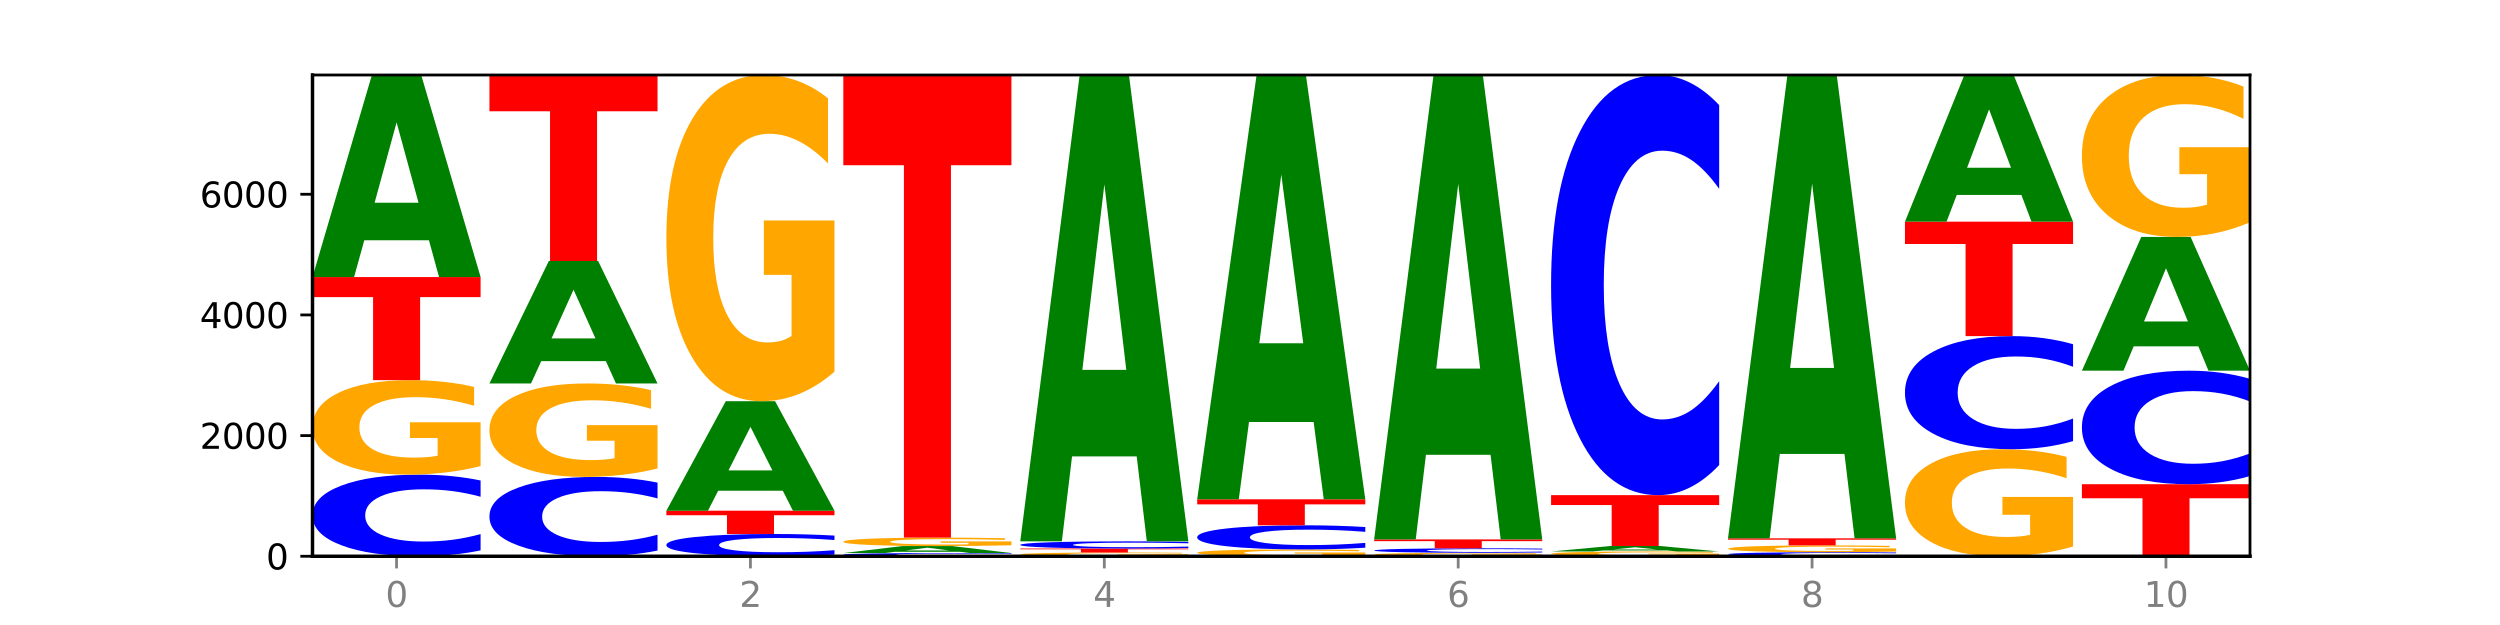 <?xml version="1.0" encoding="utf-8" standalone="no"?>
<!DOCTYPE svg PUBLIC "-//W3C//DTD SVG 1.1//EN"
  "http://www.w3.org/Graphics/SVG/1.1/DTD/svg11.dtd">
<svg xmlns:xlink="http://www.w3.org/1999/xlink" width="720pt" height="180pt" viewBox="0 0 720 180" xmlns="http://www.w3.org/2000/svg" version="1.1">
 <defs>
  <style type="text/css">*{stroke-linejoin: round; stroke-linecap: butt}</style>
 </defs>
 <g id="figure_1">
  <g id="patch_1">
   <path d="M 0 180 
L 720 180 
L 720 0 
L 0 0 
z
" style="fill: #ffffff"/>
  </g>
  <g id="axes_1">
   <g id="patch_2">
    <path d="M 90 160.2 
L 648 160.2 
L 648 21.6 
L 90 21.6 
z
" style="fill: #ffffff"/>
   </g>
   <g id="line2d_1">
    <path d="M 90 160.2 
L 648 160.2 
" clip-path="url(#pf36b64f0c4)" style="fill: none; stroke: #000000; stroke-width: 0.5; stroke-linecap: square"/>
   </g>
   <g id="patch_3">
    <path d="M 138.411 158.515 
Q 134.361 159.35 129.983 159.773 
Q 125.604 160.2 120.835 160.2 
Q 106.613 160.2 98.306 157.034 
Q 90 153.868 90 148.453 
Q 90 143.019 98.306 139.858 
Q 106.613 136.692 120.835 136.692 
Q 125.604 136.692 129.983 137.119 
Q 134.361 137.542 138.411 138.377 
L 138.411 143.063 
Q 134.325 141.956 130.361 141.441 
Q 126.397 140.926 122.018 140.926 
Q 114.163 140.926 109.662 142.932 
Q 105.173 144.932 105.173 148.453 
Q 105.173 151.959 109.662 153.965 
Q 114.163 155.965 122.018 155.965 
Q 126.397 155.965 130.361 155.451 
Q 134.325 154.931 138.411 153.824 
L 138.411 158.515 
z
" clip-path="url(#pf36b64f0c4)" style="fill: #0000ff"/>
   </g>
   <g id="patch_4">
    <path d="M 138.411 134.23 
Q 133.529 135.461 128.277 136.079 
Q 123.026 136.692 117.428 136.692 
Q 104.777 136.692 97.389 133.027 
Q 90 129.362 90 123.096 
Q 90 116.756 97.519 113.119 
Q 105.048 109.483 118.144 109.483 
Q 123.189 109.483 127.811 109.977 
Q 132.444 110.466 136.545 111.433 
L 136.545 116.857 
Q 132.313 115.615 128.126 115.002 
Q 123.938 114.384 119.728 114.384 
Q 111.938 114.384 107.717 116.643 
Q 103.497 118.897 103.497 123.096 
Q 103.497 127.255 107.566 129.525 
Q 111.634 131.791 119.12 131.791 
Q 121.16 131.791 122.907 131.661 
Q 124.654 131.526 126.042 131.245 
L 126.042 126.153 
L 118.068 126.153 
L 118.068 121.617 
L 138.411 121.617 
L 138.411 134.23 
z
" clip-path="url(#pf36b64f0c4)" style="fill: #ffa600"/>
   </g>
   <g id="patch_5">
    <path d="M 90 79.789 
L 138.411 79.789 
L 138.411 85.58 
L 120.994 85.58 
L 120.994 109.483 
L 107.45 109.483 
L 107.45 85.58 
L 90 85.58 
L 90 79.789 
z
" clip-path="url(#pf36b64f0c4)" style="fill: #ff0000"/>
   </g>
   <g id="patch_6">
    <path d="M 123.534 69.189 
L 104.916 69.189 
L 101.977 79.789 
L 90 79.789 
L 107.104 21.6 
L 121.307 21.6 
L 138.411 79.789 
L 126.444 79.789 
L 123.534 69.189 
z
M 107.886 58.389 
L 120.535 58.389 
L 114.22 35.243 
L 107.886 58.389 
z
" clip-path="url(#pf36b64f0c4)" style="fill: #008000"/>
   </g>
   <g id="patch_7">
    <path d="M 189.37 158.562 
Q 185.32 159.374 180.942 159.785 
Q 176.563 160.2 171.794 160.2 
Q 157.572 160.2 149.265 157.123 
Q 140.959 154.046 140.959 148.783 
Q 140.959 143.502 149.265 140.429 
Q 157.572 137.352 171.794 137.352 
Q 176.563 137.352 180.942 137.767 
Q 185.32 138.178 189.37 138.99 
L 189.37 143.544 
Q 185.284 142.468 181.32 141.968 
Q 177.356 141.468 172.977 141.468 
Q 165.122 141.468 160.621 143.417 
Q 156.132 145.361 156.132 148.783 
Q 156.132 152.191 160.621 154.14 
Q 165.122 156.084 172.977 156.084 
Q 177.356 156.084 181.32 155.584 
Q 185.284 155.079 189.37 154.003 
L 189.37 158.562 
z
" clip-path="url(#pf36b64f0c4)" style="fill: #0000ff"/>
   </g>
   <g id="patch_8">
    <path d="M 189.37 134.917 
Q 184.488 136.134 179.236 136.746 
Q 173.985 137.352 168.387 137.352 
Q 155.736 137.352 148.347 133.727 
Q 140.959 130.102 140.959 123.903 
Q 140.959 117.632 148.478 114.035 
Q 156.007 110.438 169.103 110.438 
Q 174.148 110.438 178.77 110.927 
Q 183.403 111.411 187.504 112.367 
L 187.504 117.732 
Q 183.272 116.504 179.084 115.898 
Q 174.896 115.286 170.687 115.286 
Q 162.897 115.286 158.676 117.521 
Q 154.456 119.75 154.456 123.903 
Q 154.456 128.017 158.524 130.264 
Q 162.593 132.504 170.079 132.504 
Q 172.119 132.504 173.866 132.376 
Q 175.613 132.243 177.001 131.965 
L 177.001 126.928 
L 169.027 126.928 
L 169.027 122.441 
L 189.37 122.441 
L 189.37 134.917 
z
" clip-path="url(#pf36b64f0c4)" style="fill: #ffa600"/>
   </g>
   <g id="patch_9">
    <path d="M 174.493 104.013 
L 155.875 104.013 
L 152.935 110.438 
L 140.959 110.438 
L 158.063 75.167 
L 172.266 75.167 
L 189.37 110.438 
L 177.403 110.438 
L 174.493 104.013 
z
M 158.845 97.467 
L 171.494 97.467 
L 165.179 83.437 
L 158.845 97.467 
z
" clip-path="url(#pf36b64f0c4)" style="fill: #008000"/>
   </g>
   <g id="patch_10">
    <path d="M 140.959 21.6 
L 189.37 21.6 
L 189.37 32.047 
L 171.953 32.047 
L 171.953 75.167 
L 158.409 75.167 
L 158.409 32.047 
L 140.959 32.047 
L 140.959 21.6 
z
" clip-path="url(#pf36b64f0c4)" style="fill: #ff0000"/>
   </g>
   <g id="patch_11">
    <path d="M 240.329 159.74 
Q 236.279 159.968 231.9 160.083 
Q 227.522 160.2 222.753 160.2 
Q 208.53 160.2 200.224 159.337 
Q 191.918 158.473 191.918 156.996 
Q 191.918 155.514 200.224 154.652 
Q 208.53 153.789 222.753 153.789 
Q 227.522 153.789 231.9 153.905 
Q 236.279 154.02 240.329 154.248 
L 240.329 155.526 
Q 236.243 155.224 232.279 155.084 
Q 228.314 154.944 223.936 154.944 
Q 216.081 154.944 211.58 155.49 
Q 207.091 156.036 207.091 156.996 
Q 207.091 157.953 211.58 158.499 
Q 216.081 159.045 223.936 159.045 
Q 228.314 159.045 232.279 158.905 
Q 236.243 158.763 240.329 158.461 
L 240.329 159.74 
z
" clip-path="url(#pf36b64f0c4)" style="fill: #0000ff"/>
   </g>
   <g id="patch_12">
    <path d="M 191.918 147.082 
L 240.329 147.082 
L 240.329 148.39 
L 222.912 148.39 
L 222.912 153.789 
L 209.368 153.789 
L 209.368 148.39 
L 191.918 148.39 
L 191.918 147.082 
z
" clip-path="url(#pf36b64f0c4)" style="fill: #ff0000"/>
   </g>
   <g id="patch_13">
    <path d="M 225.452 141.337 
L 206.834 141.337 
L 203.894 147.082 
L 191.918 147.082 
L 209.021 115.546 
L 223.225 115.546 
L 240.329 147.082 
L 228.362 147.082 
L 225.452 141.337 
z
M 209.803 135.484 
L 222.453 135.484 
L 216.138 122.94 
L 209.803 135.484 
z
" clip-path="url(#pf36b64f0c4)" style="fill: #008000"/>
   </g>
   <g id="patch_14">
    <path d="M 240.329 107.046 
Q 235.446 111.296 230.195 113.431 
Q 224.944 115.546 219.346 115.546 
Q 206.695 115.546 199.306 102.893 
Q 191.918 90.24 191.918 68.602 
Q 191.918 46.712 199.437 34.156 
Q 206.966 21.6 220.062 21.6 
Q 225.107 21.6 229.729 23.308 
Q 234.361 24.996 238.463 28.334 
L 238.463 47.061 
Q 234.231 42.772 230.043 40.657 
Q 225.855 38.522 221.646 38.522 
Q 213.856 38.522 209.635 46.324 
Q 205.415 54.106 205.415 68.602 
Q 205.415 82.963 209.483 90.803 
Q 213.552 98.624 221.038 98.624 
Q 223.078 98.624 224.825 98.178 
Q 226.571 97.712 227.96 96.742 
L 227.96 79.159 
L 219.986 79.159 
L 219.986 63.498 
L 240.329 63.498 
L 240.329 107.046 
z
" clip-path="url(#pf36b64f0c4)" style="fill: #ffa600"/>
   </g>
   <g id="patch_15">
    <path d="M 291.288 160.134 
Q 287.238 160.167 282.859 160.183 
Q 278.481 160.2 273.711 160.2 
Q 259.489 160.2 251.183 160.076 
Q 242.877 159.952 242.877 159.74 
Q 242.877 159.527 251.183 159.403 
Q 259.489 159.279 273.711 159.279 
Q 278.481 159.279 282.859 159.296 
Q 287.238 159.312 291.288 159.345 
L 291.288 159.529 
Q 287.202 159.485 283.237 159.465 
Q 279.273 159.445 274.895 159.445 
Q 267.04 159.445 262.539 159.524 
Q 258.05 159.602 258.05 159.74 
Q 258.05 159.877 262.539 159.956 
Q 267.04 160.034 274.895 160.034 
Q 279.273 160.034 283.237 160.014 
Q 287.202 159.994 291.288 159.95 
L 291.288 160.134 
z
" clip-path="url(#pf36b64f0c4)" style="fill: #0000ff"/>
   </g>
   <g id="patch_16">
    <path d="M 276.411 158.912 
L 257.793 158.912 
L 254.853 159.279 
L 242.877 159.279 
L 259.98 157.264 
L 274.184 157.264 
L 291.288 159.279 
L 279.321 159.279 
L 276.411 158.912 
z
M 260.762 158.538 
L 273.412 158.538 
L 267.097 157.736 
L 260.762 158.538 
z
" clip-path="url(#pf36b64f0c4)" style="fill: #008000"/>
   </g>
   <g id="patch_17">
    <path d="M 291.288 157.044 
Q 286.405 157.154 281.154 157.209 
Q 275.903 157.264 270.305 157.264 
Q 257.654 157.264 250.265 156.936 
Q 242.877 156.608 242.877 156.048 
Q 242.877 155.481 250.395 155.156 
Q 257.925 154.831 271.021 154.831 
Q 276.066 154.831 280.688 154.875 
Q 285.32 154.919 289.422 155.005 
L 289.422 155.49 
Q 285.19 155.379 281.002 155.325 
Q 276.814 155.269 272.605 155.269 
Q 264.815 155.269 260.594 155.471 
Q 256.374 155.673 256.374 156.048 
Q 256.374 156.42 260.442 156.623 
Q 264.511 156.825 271.997 156.825 
Q 274.037 156.825 275.784 156.814 
Q 277.53 156.802 278.919 156.777 
L 278.919 156.321 
L 270.945 156.321 
L 270.945 155.916 
L 291.288 155.916 
L 291.288 157.044 
z
" clip-path="url(#pf36b64f0c4)" style="fill: #ffa600"/>
   </g>
   <g id="patch_18">
    <path d="M 242.877 21.6 
L 291.288 21.6 
L 291.288 47.584 
L 273.871 47.584 
L 273.871 154.831 
L 260.327 154.831 
L 260.327 47.584 
L 242.877 47.584 
L 242.877 21.6 
z
" clip-path="url(#pf36b64f0c4)" style="fill: #ff0000"/>
   </g>
   <g id="patch_19">
    <path d="M 342.247 160.103 
Q 337.364 160.151 332.113 160.176 
Q 326.862 160.2 321.263 160.2 
Q 308.613 160.2 301.224 160.055 
Q 293.836 159.91 293.836 159.662 
Q 293.836 159.411 301.354 159.267 
Q 308.884 159.123 321.98 159.123 
Q 327.025 159.123 331.647 159.142 
Q 336.279 159.162 340.38 159.2 
L 340.38 159.415 
Q 336.149 159.366 331.961 159.341 
Q 327.773 159.317 323.564 159.317 
Q 315.774 159.317 311.553 159.406 
Q 307.333 159.495 307.333 159.662 
Q 307.333 159.826 311.401 159.916 
Q 315.47 160.006 322.956 160.006 
Q 324.996 160.006 326.742 160.001 
Q 328.489 159.995 329.878 159.984 
L 329.878 159.783 
L 321.904 159.783 
L 321.904 159.603 
L 342.247 159.603 
L 342.247 160.103 
z
" clip-path="url(#pf36b64f0c4)" style="fill: #ffa600"/>
   </g>
   <g id="patch_20">
    <path d="M 293.836 157.976 
L 342.247 157.976 
L 342.247 158.2 
L 324.83 158.2 
L 324.83 159.123 
L 311.286 159.123 
L 311.286 158.2 
L 293.836 158.2 
L 293.836 157.976 
z
" clip-path="url(#pf36b64f0c4)" style="fill: #ff0000"/>
   </g>
   <g id="patch_21">
    <path d="M 342.247 157.828 
Q 338.197 157.901 333.818 157.938 
Q 329.439 157.976 324.67 157.976 
Q 310.448 157.976 302.142 157.698 
Q 293.836 157.419 293.836 156.943 
Q 293.836 156.465 302.142 156.187 
Q 310.448 155.908 324.67 155.908 
Q 329.439 155.908 333.818 155.946 
Q 338.197 155.983 342.247 156.057 
L 342.247 156.469 
Q 338.16 156.371 334.196 156.326 
Q 330.232 156.281 325.853 156.281 
Q 317.998 156.281 313.498 156.457 
Q 309.009 156.633 309.009 156.943 
Q 309.009 157.251 313.498 157.428 
Q 317.998 157.604 325.853 157.604 
Q 330.232 157.604 334.196 157.558 
Q 338.16 157.513 342.247 157.415 
L 342.247 157.828 
z
" clip-path="url(#pf36b64f0c4)" style="fill: #0000ff"/>
   </g>
   <g id="patch_22">
    <path d="M 327.37 131.442 
L 308.752 131.442 
L 305.812 155.908 
L 293.836 155.908 
L 310.939 21.6 
L 325.143 21.6 
L 342.247 155.908 
L 330.28 155.908 
L 327.37 131.442 
z
M 311.721 106.514 
L 324.371 106.514 
L 318.056 53.09 
L 311.721 106.514 
z
" clip-path="url(#pf36b64f0c4)" style="fill: #008000"/>
   </g>
   <g id="patch_23">
    <path d="M 393.205 160.022 
Q 388.323 160.111 383.072 160.156 
Q 377.821 160.2 372.222 160.2 
Q 359.572 160.2 352.183 159.936 
Q 344.795 159.671 344.795 159.219 
Q 344.795 158.761 352.313 158.499 
Q 359.843 158.237 372.938 158.237 
Q 377.983 158.237 382.605 158.272 
Q 387.238 158.308 391.339 158.377 
L 391.339 158.769 
Q 387.108 158.679 382.92 158.635 
Q 378.732 158.59 374.522 158.59 
Q 366.732 158.59 362.512 158.753 
Q 358.291 158.916 358.291 159.219 
Q 358.291 159.519 362.36 159.683 
Q 366.429 159.846 373.915 159.846 
Q 375.955 159.846 377.701 159.837 
Q 379.448 159.827 380.837 159.807 
L 380.837 159.44 
L 372.862 159.44 
L 372.862 159.112 
L 393.205 159.112 
L 393.205 160.022 
z
" clip-path="url(#pf36b64f0c4)" style="fill: #ffa600"/>
   </g>
   <g id="patch_24">
    <path d="M 393.205 157.738 
Q 389.156 157.985 384.777 158.11 
Q 380.398 158.237 375.629 158.237 
Q 361.407 158.237 353.101 157.301 
Q 344.795 156.365 344.795 154.764 
Q 344.795 153.157 353.101 152.223 
Q 361.407 151.287 375.629 151.287 
Q 380.398 151.287 384.777 151.413 
Q 389.156 151.538 393.205 151.785 
L 393.205 153.17 
Q 389.119 152.843 385.155 152.691 
Q 381.191 152.539 376.812 152.539 
Q 368.957 152.539 364.457 153.131 
Q 359.968 153.723 359.968 154.764 
Q 359.968 155.8 364.457 156.393 
Q 368.957 156.985 376.812 156.985 
Q 381.191 156.985 385.155 156.833 
Q 389.119 156.679 393.205 156.352 
L 393.205 157.738 
z
" clip-path="url(#pf36b64f0c4)" style="fill: #0000ff"/>
   </g>
   <g id="patch_25">
    <path d="M 344.795 143.798 
L 393.205 143.798 
L 393.205 145.259 
L 375.789 145.259 
L 375.789 151.287 
L 362.245 151.287 
L 362.245 145.259 
L 344.795 145.259 
L 344.795 143.798 
z
" clip-path="url(#pf36b64f0c4)" style="fill: #ff0000"/>
   </g>
   <g id="patch_26">
    <path d="M 378.329 121.537 
L 359.711 121.537 
L 356.771 143.798 
L 344.795 143.798 
L 361.898 21.6 
L 376.102 21.6 
L 393.205 143.798 
L 381.239 143.798 
L 378.329 121.537 
z
M 362.68 98.858 
L 375.33 98.858 
L 369.015 50.251 
L 362.68 98.858 
z
" clip-path="url(#pf36b64f0c4)" style="fill: #008000"/>
   </g>
   <g id="patch_27">
    <path d="M 444.164 160.11 
Q 439.282 160.155 434.031 160.178 
Q 428.78 160.2 423.181 160.2 
Q 410.531 160.2 403.142 160.067 
Q 395.753 159.933 395.753 159.705 
Q 395.753 159.474 403.272 159.342 
Q 410.802 159.21 423.897 159.21 
Q 428.942 159.21 433.564 159.228 
Q 438.197 159.245 442.298 159.281 
L 442.298 159.478 
Q 438.067 159.433 433.879 159.411 
Q 429.691 159.388 425.481 159.388 
Q 417.691 159.388 413.471 159.47 
Q 409.25 159.552 409.25 159.705 
Q 409.25 159.857 413.319 159.939 
Q 417.388 160.022 424.874 160.022 
Q 426.914 160.022 428.66 160.017 
Q 430.407 160.012 431.796 160.002 
L 431.796 159.816 
L 423.821 159.816 
L 423.821 159.651 
L 444.164 159.651 
L 444.164 160.11 
z
" clip-path="url(#pf36b64f0c4)" style="fill: #ffa600"/>
   </g>
   <g id="patch_28">
    <path d="M 444.164 159.116 
Q 440.115 159.163 435.736 159.186 
Q 431.357 159.21 426.588 159.21 
Q 412.366 159.21 404.06 159.034 
Q 395.753 158.859 395.753 158.558 
Q 395.753 158.257 404.06 158.082 
Q 412.366 157.907 426.588 157.907 
Q 431.357 157.907 435.736 157.93 
Q 440.115 157.954 444.164 158 
L 444.164 158.26 
Q 440.078 158.198 436.114 158.17 
Q 432.15 158.141 427.771 158.141 
Q 419.916 158.141 415.415 158.252 
Q 410.927 158.363 410.927 158.558 
Q 410.927 158.753 415.415 158.864 
Q 419.916 158.975 427.771 158.975 
Q 432.15 158.975 436.114 158.946 
Q 440.078 158.918 444.164 158.856 
L 444.164 159.116 
z
" clip-path="url(#pf36b64f0c4)" style="fill: #0000ff"/>
   </g>
   <g id="patch_29">
    <path d="M 395.753 155.352 
L 444.164 155.352 
L 444.164 155.851 
L 426.748 155.851 
L 426.748 157.907 
L 413.204 157.907 
L 413.204 155.851 
L 395.753 155.851 
L 395.753 155.352 
z
" clip-path="url(#pf36b64f0c4)" style="fill: #ff0000"/>
   </g>
   <g id="patch_30">
    <path d="M 429.288 130.987 
L 410.67 130.987 
L 407.73 155.352 
L 395.753 155.352 
L 412.857 21.6 
L 427.061 21.6 
L 444.164 155.352 
L 432.198 155.352 
L 429.288 130.987 
z
M 413.639 106.163 
L 426.289 106.163 
L 419.974 52.96 
L 413.639 106.163 
z
" clip-path="url(#pf36b64f0c4)" style="fill: #008000"/>
   </g>
   <g id="patch_31">
    <path d="M 495.123 160.076 
Q 490.241 160.138 484.99 160.169 
Q 479.739 160.2 474.14 160.2 
Q 461.489 160.2 454.101 160.015 
Q 446.712 159.83 446.712 159.514 
Q 446.712 159.194 454.231 159.011 
Q 461.761 158.827 474.856 158.827 
Q 479.901 158.827 484.523 158.852 
Q 489.156 158.877 493.257 158.926 
L 493.257 159.199 
Q 489.026 159.137 484.838 159.106 
Q 480.65 159.075 476.44 159.075 
Q 468.65 159.075 464.43 159.189 
Q 460.209 159.302 460.209 159.514 
Q 460.209 159.724 464.278 159.838 
Q 468.346 159.953 475.833 159.953 
Q 477.872 159.953 479.619 159.946 
Q 481.366 159.939 482.755 159.925 
L 482.755 159.668 
L 474.78 159.668 
L 474.78 159.44 
L 495.123 159.44 
L 495.123 160.076 
z
" clip-path="url(#pf36b64f0c4)" style="fill: #ffa600"/>
   </g>
   <g id="patch_32">
    <path d="M 480.247 158.539 
L 461.629 158.539 
L 458.689 158.827 
L 446.712 158.827 
L 463.816 157.246 
L 478.02 157.246 
L 495.123 158.827 
L 483.157 158.827 
L 480.247 158.539 
z
M 464.598 158.246 
L 477.248 158.246 
L 470.933 157.617 
L 464.598 158.246 
z
" clip-path="url(#pf36b64f0c4)" style="fill: #008000"/>
   </g>
   <g id="patch_33">
    <path d="M 446.712 142.599 
L 495.123 142.599 
L 495.123 145.456 
L 477.707 145.456 
L 477.707 157.246 
L 464.163 157.246 
L 464.163 145.456 
L 446.712 145.456 
L 446.712 142.599 
z
" clip-path="url(#pf36b64f0c4)" style="fill: #ff0000"/>
   </g>
   <g id="patch_34">
    <path d="M 495.123 133.926 
Q 491.074 138.225 486.695 140.4 
Q 482.316 142.599 477.547 142.599 
Q 463.325 142.599 455.019 126.303 
Q 446.712 110.006 446.712 82.137 
Q 446.712 54.168 455.019 37.897 
Q 463.325 21.6 477.547 21.6 
Q 482.316 21.6 486.695 23.8 
Q 491.074 25.974 495.123 30.273 
L 495.123 54.393 
Q 491.037 48.694 487.073 46.045 
Q 483.109 43.395 478.73 43.395 
Q 470.875 43.395 466.374 53.718 
Q 461.886 64.016 461.886 82.137 
Q 461.886 100.183 466.374 110.506 
Q 470.875 120.804 478.73 120.804 
Q 483.109 120.804 487.073 118.154 
Q 491.037 115.48 495.123 109.781 
L 495.123 133.926 
z
" clip-path="url(#pf36b64f0c4)" style="fill: #0000ff"/>
   </g>
   <g id="patch_35">
    <path d="M 546.082 160.117 
Q 542.033 160.158 537.654 160.179 
Q 533.275 160.2 528.506 160.2 
Q 514.284 160.2 505.978 160.043 
Q 497.671 159.886 497.671 159.618 
Q 497.671 159.349 505.978 159.193 
Q 514.284 159.036 528.506 159.036 
Q 533.275 159.036 537.654 159.057 
Q 542.033 159.078 546.082 159.119 
L 546.082 159.351 
Q 541.996 159.297 538.032 159.271 
Q 534.068 159.246 529.689 159.246 
Q 521.834 159.246 517.333 159.345 
Q 512.845 159.444 512.845 159.618 
Q 512.845 159.792 517.333 159.891 
Q 521.834 159.99 529.689 159.99 
Q 534.068 159.99 538.032 159.965 
Q 541.996 159.939 546.082 159.884 
L 546.082 160.117 
z
" clip-path="url(#pf36b64f0c4)" style="fill: #0000ff"/>
   </g>
   <g id="patch_36">
    <path d="M 546.082 158.858 
Q 541.2 158.947 535.949 158.992 
Q 530.697 159.036 525.099 159.036 
Q 512.448 159.036 505.06 158.771 
Q 497.671 158.507 497.671 158.055 
Q 497.671 157.597 505.19 157.335 
Q 512.72 157.073 525.815 157.073 
Q 530.86 157.073 535.482 157.108 
Q 540.115 157.143 544.216 157.213 
L 544.216 157.605 
Q 539.985 157.515 535.797 157.471 
Q 531.609 157.426 527.399 157.426 
Q 519.609 157.426 515.389 157.589 
Q 511.168 157.752 511.168 158.055 
Q 511.168 158.355 515.237 158.519 
Q 519.305 158.682 526.792 158.682 
Q 528.831 158.682 530.578 158.673 
Q 532.325 158.663 533.714 158.643 
L 533.714 158.275 
L 525.739 158.275 
L 525.739 157.948 
L 546.082 157.948 
L 546.082 158.858 
z
" clip-path="url(#pf36b64f0c4)" style="fill: #ffa600"/>
   </g>
   <g id="patch_37">
    <path d="M 497.671 155.04 
L 546.082 155.04 
L 546.082 155.436 
L 528.666 155.436 
L 528.666 157.073 
L 515.122 157.073 
L 515.122 155.436 
L 497.671 155.436 
L 497.671 155.04 
z
" clip-path="url(#pf36b64f0c4)" style="fill: #ff0000"/>
   </g>
   <g id="patch_38">
    <path d="M 531.206 130.731 
L 512.587 130.731 
L 509.648 155.04 
L 497.671 155.04 
L 514.775 21.6 
L 528.979 21.6 
L 546.082 155.04 
L 534.116 155.04 
L 531.206 130.731 
z
M 515.557 105.965 
L 528.206 105.965 
L 521.892 52.887 
L 515.557 105.965 
z
" clip-path="url(#pf36b64f0c4)" style="fill: #008000"/>
   </g>
   <g id="patch_39">
    <path d="M 597.041 157.411 
Q 592.159 158.806 586.908 159.506 
Q 581.656 160.2 576.058 160.2 
Q 563.407 160.2 556.019 156.049 
Q 548.63 151.897 548.63 144.798 
Q 548.63 137.616 556.149 133.496 
Q 563.679 129.377 576.774 129.377 
Q 581.819 129.377 586.441 129.937 
Q 591.074 130.491 595.175 131.586 
L 595.175 137.73 
Q 590.944 136.323 586.756 135.629 
Q 582.568 134.929 578.358 134.929 
Q 570.568 134.929 566.348 137.489 
Q 562.127 140.042 562.127 144.798 
Q 562.127 149.51 566.196 152.082 
Q 570.264 154.648 577.75 154.648 
Q 579.79 154.648 581.537 154.501 
Q 583.284 154.349 584.673 154.03 
L 584.673 148.262 
L 576.698 148.262 
L 576.698 143.123 
L 597.041 143.123 
L 597.041 157.411 
z
" clip-path="url(#pf36b64f0c4)" style="fill: #ffa600"/>
   </g>
   <g id="patch_40">
    <path d="M 597.041 127.042 
Q 592.992 128.199 588.613 128.785 
Q 584.234 129.377 579.465 129.377 
Q 565.243 129.377 556.936 124.989 
Q 548.63 120.601 548.63 113.098 
Q 548.63 105.567 556.936 101.187 
Q 565.243 96.799 579.465 96.799 
Q 584.234 96.799 588.613 97.391 
Q 592.992 97.976 597.041 99.134 
L 597.041 105.628 
Q 592.955 104.094 588.991 103.38 
Q 585.027 102.667 580.648 102.667 
Q 572.793 102.667 568.292 105.446 
Q 563.804 108.219 563.804 113.098 
Q 563.804 117.957 568.292 120.736 
Q 572.793 123.509 580.648 123.509 
Q 585.027 123.509 588.991 122.795 
Q 592.955 122.075 597.041 120.541 
L 597.041 127.042 
z
" clip-path="url(#pf36b64f0c4)" style="fill: #0000ff"/>
   </g>
   <g id="patch_41">
    <path d="M 548.63 63.839 
L 597.041 63.839 
L 597.041 70.267 
L 579.624 70.267 
L 579.624 96.799 
L 566.081 96.799 
L 566.081 70.267 
L 548.63 70.267 
L 548.63 63.839 
z
" clip-path="url(#pf36b64f0c4)" style="fill: #ff0000"/>
   </g>
   <g id="patch_42">
    <path d="M 582.164 56.144 
L 563.546 56.144 
L 560.607 63.839 
L 548.63 63.839 
L 565.734 21.6 
L 579.937 21.6 
L 597.041 63.839 
L 585.074 63.839 
L 582.164 56.144 
z
M 566.516 48.305 
L 579.165 48.305 
L 572.85 31.503 
L 566.516 48.305 
z
" clip-path="url(#pf36b64f0c4)" style="fill: #008000"/>
   </g>
   <g id="patch_43">
    <path d="M 599.589 139.454 
L 648 139.454 
L 648 143.5 
L 630.583 143.5 
L 630.583 160.2 
L 617.04 160.2 
L 617.04 143.5 
L 599.589 143.5 
L 599.589 139.454 
z
" clip-path="url(#pf36b64f0c4)" style="fill: #ff0000"/>
   </g>
   <g id="patch_44">
    <path d="M 648 137.11 
Q 643.951 138.272 639.572 138.86 
Q 635.193 139.454 630.424 139.454 
Q 616.202 139.454 607.895 135.05 
Q 599.589 130.646 599.589 123.115 
Q 599.589 115.556 607.895 111.159 
Q 616.202 106.755 630.424 106.755 
Q 635.193 106.755 639.572 107.349 
Q 643.951 107.937 648 109.099 
L 648 115.617 
Q 643.914 114.077 639.95 113.361 
Q 635.986 112.645 631.607 112.645 
Q 623.752 112.645 619.251 115.434 
Q 614.762 118.217 614.762 123.115 
Q 614.762 127.992 619.251 130.781 
Q 623.752 133.564 631.607 133.564 
Q 635.986 133.564 639.95 132.848 
Q 643.914 132.125 648 130.585 
L 648 137.11 
z
" clip-path="url(#pf36b64f0c4)" style="fill: #0000ff"/>
   </g>
   <g id="patch_45">
    <path d="M 633.123 99.737 
L 614.505 99.737 
L 611.566 106.755 
L 599.589 106.755 
L 616.693 68.234 
L 630.896 68.234 
L 648 106.755 
L 636.033 106.755 
L 633.123 99.737 
z
M 617.475 92.588 
L 630.124 92.588 
L 623.809 77.266 
L 617.475 92.588 
z
" clip-path="url(#pf36b64f0c4)" style="fill: #008000"/>
   </g>
   <g id="patch_46">
    <path d="M 648 64.015 
Q 643.118 66.125 637.866 67.184 
Q 632.615 68.234 627.017 68.234 
Q 614.366 68.234 606.978 61.954 
Q 599.589 55.673 599.589 44.932 
Q 599.589 34.065 607.108 27.833 
Q 614.637 21.6 627.733 21.6 
Q 632.778 21.6 637.4 22.448 
Q 642.033 23.286 646.134 24.943 
L 646.134 34.239 
Q 641.903 32.11 637.715 31.06 
Q 633.527 30 629.317 30 
Q 621.527 30 617.306 33.873 
Q 613.086 37.736 613.086 44.932 
Q 613.086 52.06 617.155 55.952 
Q 621.223 59.834 628.709 59.834 
Q 630.749 59.834 632.496 59.613 
Q 634.243 59.381 635.631 58.9 
L 635.631 50.172 
L 627.657 50.172 
L 627.657 42.398 
L 648 42.398 
L 648 64.015 
z
" clip-path="url(#pf36b64f0c4)" style="fill: #ffa600"/>
   </g>
   <g id="matplotlib.axis_1">
    <g id="xtick_1">
     <g id="line2d_2">
      <defs>
       <path id="m4d36ebe725" d="M 0 0 
L 0 3.5 
" style="stroke: #808080; stroke-width: 0.8"/>
      </defs>
      <g>
       <use xlink:href="#m4d36ebe725" x="114.205" y="160.2" style="fill: #808080; stroke: #808080; stroke-width: 0.8"/>
      </g>
     </g>
     <g id="text_1">
      <!-- 0 -->
      <g style="fill: #808080" transform="translate(111.024 174.798) scale(0.1 -0.1)">
       <defs>
        <path id="DejaVuSans-30" d="M 2034 4250 
Q 1547 4250 1301 3770 
Q 1056 3291 1056 2328 
Q 1056 1369 1301 889 
Q 1547 409 2034 409 
Q 2525 409 2770 889 
Q 3016 1369 3016 2328 
Q 3016 3291 2770 3770 
Q 2525 4250 2034 4250 
z
M 2034 4750 
Q 2819 4750 3233 4129 
Q 3647 3509 3647 2328 
Q 3647 1150 3233 529 
Q 2819 -91 2034 -91 
Q 1250 -91 836 529 
Q 422 1150 422 2328 
Q 422 3509 836 4129 
Q 1250 4750 2034 4750 
z
" transform="scale(0.016)"/>
       </defs>
       <use xlink:href="#DejaVuSans-30"/>
      </g>
     </g>
    </g>
    <g id="xtick_2">
     <g id="line2d_3">
      <g>
       <use xlink:href="#m4d36ebe725" x="216.123" y="160.2" style="fill: #808080; stroke: #808080; stroke-width: 0.8"/>
      </g>
     </g>
     <g id="text_2">
      <!-- 2 -->
      <g style="fill: #808080" transform="translate(212.942 174.798) scale(0.1 -0.1)">
       <defs>
        <path id="DejaVuSans-32" d="M 1228 531 
L 3431 531 
L 3431 0 
L 469 0 
L 469 531 
Q 828 903 1448 1529 
Q 2069 2156 2228 2338 
Q 2531 2678 2651 2914 
Q 2772 3150 2772 3378 
Q 2772 3750 2511 3984 
Q 2250 4219 1831 4219 
Q 1534 4219 1204 4116 
Q 875 4013 500 3803 
L 500 4441 
Q 881 4594 1212 4672 
Q 1544 4750 1819 4750 
Q 2544 4750 2975 4387 
Q 3406 4025 3406 3419 
Q 3406 3131 3298 2873 
Q 3191 2616 2906 2266 
Q 2828 2175 2409 1742 
Q 1991 1309 1228 531 
z
" transform="scale(0.016)"/>
       </defs>
       <use xlink:href="#DejaVuSans-32"/>
      </g>
     </g>
    </g>
    <g id="xtick_3">
     <g id="line2d_4">
      <g>
       <use xlink:href="#m4d36ebe725" x="318.041" y="160.2" style="fill: #808080; stroke: #808080; stroke-width: 0.8"/>
      </g>
     </g>
     <g id="text_3">
      <!-- 4 -->
      <g style="fill: #808080" transform="translate(314.86 174.798) scale(0.1 -0.1)">
       <defs>
        <path id="DejaVuSans-34" d="M 2419 4116 
L 825 1625 
L 2419 1625 
L 2419 4116 
z
M 2253 4666 
L 3047 4666 
L 3047 1625 
L 3713 1625 
L 3713 1100 
L 3047 1100 
L 3047 0 
L 2419 0 
L 2419 1100 
L 313 1100 
L 313 1709 
L 2253 4666 
z
" transform="scale(0.016)"/>
       </defs>
       <use xlink:href="#DejaVuSans-34"/>
      </g>
     </g>
    </g>
    <g id="xtick_4">
     <g id="line2d_5">
      <g>
       <use xlink:href="#m4d36ebe725" x="419.959" y="160.2" style="fill: #808080; stroke: #808080; stroke-width: 0.8"/>
      </g>
     </g>
     <g id="text_4">
      <!-- 6 -->
      <g style="fill: #808080" transform="translate(416.778 174.798) scale(0.1 -0.1)">
       <defs>
        <path id="DejaVuSans-36" d="M 2113 2584 
Q 1688 2584 1439 2293 
Q 1191 2003 1191 1497 
Q 1191 994 1439 701 
Q 1688 409 2113 409 
Q 2538 409 2786 701 
Q 3034 994 3034 1497 
Q 3034 2003 2786 2293 
Q 2538 2584 2113 2584 
z
M 3366 4563 
L 3366 3988 
Q 3128 4100 2886 4159 
Q 2644 4219 2406 4219 
Q 1781 4219 1451 3797 
Q 1122 3375 1075 2522 
Q 1259 2794 1537 2939 
Q 1816 3084 2150 3084 
Q 2853 3084 3261 2657 
Q 3669 2231 3669 1497 
Q 3669 778 3244 343 
Q 2819 -91 2113 -91 
Q 1303 -91 875 529 
Q 447 1150 447 2328 
Q 447 3434 972 4092 
Q 1497 4750 2381 4750 
Q 2619 4750 2861 4703 
Q 3103 4656 3366 4563 
z
" transform="scale(0.016)"/>
       </defs>
       <use xlink:href="#DejaVuSans-36"/>
      </g>
     </g>
    </g>
    <g id="xtick_5">
     <g id="line2d_6">
      <g>
       <use xlink:href="#m4d36ebe725" x="521.877" y="160.2" style="fill: #808080; stroke: #808080; stroke-width: 0.8"/>
      </g>
     </g>
     <g id="text_5">
      <!-- 8 -->
      <g style="fill: #808080" transform="translate(518.695 174.798) scale(0.1 -0.1)">
       <defs>
        <path id="DejaVuSans-38" d="M 2034 2216 
Q 1584 2216 1326 1975 
Q 1069 1734 1069 1313 
Q 1069 891 1326 650 
Q 1584 409 2034 409 
Q 2484 409 2743 651 
Q 3003 894 3003 1313 
Q 3003 1734 2745 1975 
Q 2488 2216 2034 2216 
z
M 1403 2484 
Q 997 2584 770 2862 
Q 544 3141 544 3541 
Q 544 4100 942 4425 
Q 1341 4750 2034 4750 
Q 2731 4750 3128 4425 
Q 3525 4100 3525 3541 
Q 3525 3141 3298 2862 
Q 3072 2584 2669 2484 
Q 3125 2378 3379 2068 
Q 3634 1759 3634 1313 
Q 3634 634 3220 271 
Q 2806 -91 2034 -91 
Q 1263 -91 848 271 
Q 434 634 434 1313 
Q 434 1759 690 2068 
Q 947 2378 1403 2484 
z
M 1172 3481 
Q 1172 3119 1398 2916 
Q 1625 2713 2034 2713 
Q 2441 2713 2670 2916 
Q 2900 3119 2900 3481 
Q 2900 3844 2670 4047 
Q 2441 4250 2034 4250 
Q 1625 4250 1398 4047 
Q 1172 3844 1172 3481 
z
" transform="scale(0.016)"/>
       </defs>
       <use xlink:href="#DejaVuSans-38"/>
      </g>
     </g>
    </g>
    <g id="xtick_6">
     <g id="line2d_7">
      <g>
       <use xlink:href="#m4d36ebe725" x="623.795" y="160.2" style="fill: #808080; stroke: #808080; stroke-width: 0.8"/>
      </g>
     </g>
     <g id="text_6">
      <!-- 10 -->
      <g style="fill: #808080" transform="translate(617.432 174.798) scale(0.1 -0.1)">
       <defs>
        <path id="DejaVuSans-31" d="M 794 531 
L 1825 531 
L 1825 4091 
L 703 3866 
L 703 4441 
L 1819 4666 
L 2450 4666 
L 2450 531 
L 3481 531 
L 3481 0 
L 794 0 
L 794 531 
z
" transform="scale(0.016)"/>
       </defs>
       <use xlink:href="#DejaVuSans-31"/>
       <use xlink:href="#DejaVuSans-30" x="63.623"/>
      </g>
     </g>
    </g>
   </g>
   <g id="matplotlib.axis_2">
    <g id="ytick_1">
     <g id="line2d_8">
      <defs>
       <path id="m99f8819572" d="M 0 0 
L -3.5 0 
" style="stroke: #000000; stroke-width: 0.8"/>
      </defs>
      <g>
       <use xlink:href="#m99f8819572" x="90" y="160.2" style="stroke: #000000; stroke-width: 0.8"/>
      </g>
     </g>
     <g id="text_7">
      <!-- 0 -->
      <g transform="translate(76.638 163.999) scale(0.1 -0.1)">
       <use xlink:href="#DejaVuSans-30"/>
      </g>
     </g>
    </g>
    <g id="ytick_2">
     <g id="line2d_9">
      <g>
       <use xlink:href="#m99f8819572" x="90" y="125.45" style="stroke: #000000; stroke-width: 0.8"/>
      </g>
     </g>
     <g id="text_8">
      <!-- 2000 -->
      <g transform="translate(57.55 129.249) scale(0.1 -0.1)">
       <use xlink:href="#DejaVuSans-32"/>
       <use xlink:href="#DejaVuSans-30" x="63.623"/>
       <use xlink:href="#DejaVuSans-30" x="127.246"/>
       <use xlink:href="#DejaVuSans-30" x="190.869"/>
      </g>
     </g>
    </g>
    <g id="ytick_3">
     <g id="line2d_10">
      <g>
       <use xlink:href="#m99f8819572" x="90" y="90.7" style="stroke: #000000; stroke-width: 0.8"/>
      </g>
     </g>
     <g id="text_9">
      <!-- 4000 -->
      <g transform="translate(57.55 94.499) scale(0.1 -0.1)">
       <use xlink:href="#DejaVuSans-34"/>
       <use xlink:href="#DejaVuSans-30" x="63.623"/>
       <use xlink:href="#DejaVuSans-30" x="127.246"/>
       <use xlink:href="#DejaVuSans-30" x="190.869"/>
      </g>
     </g>
    </g>
    <g id="ytick_4">
     <g id="line2d_11">
      <g>
       <use xlink:href="#m99f8819572" x="90" y="55.95" style="stroke: #000000; stroke-width: 0.8"/>
      </g>
     </g>
     <g id="text_10">
      <!-- 6000 -->
      <g transform="translate(57.55 59.75) scale(0.1 -0.1)">
       <use xlink:href="#DejaVuSans-36"/>
       <use xlink:href="#DejaVuSans-30" x="63.623"/>
       <use xlink:href="#DejaVuSans-30" x="127.246"/>
       <use xlink:href="#DejaVuSans-30" x="190.869"/>
      </g>
     </g>
    </g>
   </g>
   <g id="patch_47">
    <path d="M 90 160.2 
L 90 21.6 
" style="fill: none; stroke: #000000; stroke-linejoin: miter; stroke-linecap: square"/>
   </g>
   <g id="patch_48">
    <path d="M 648 160.2 
L 648 21.6 
" style="fill: none; stroke: #000000; stroke-width: 0.8; stroke-linejoin: miter; stroke-linecap: square"/>
   </g>
   <g id="patch_49">
    <path d="M 90 160.2 
L 648 160.2 
" style="fill: none; stroke: #000000; stroke-linejoin: miter; stroke-linecap: square"/>
   </g>
   <g id="patch_50">
    <path d="M 90 21.6 
L 648 21.6 
" style="fill: none; stroke: #000000; stroke-width: 0.8; stroke-linejoin: miter; stroke-linecap: square"/>
   </g>
  </g>
 </g>
 <defs>
  <clipPath id="pf36b64f0c4">
   <rect x="90" y="21.6" width="558" height="138.6"/>
  </clipPath>
 </defs>
</svg>
